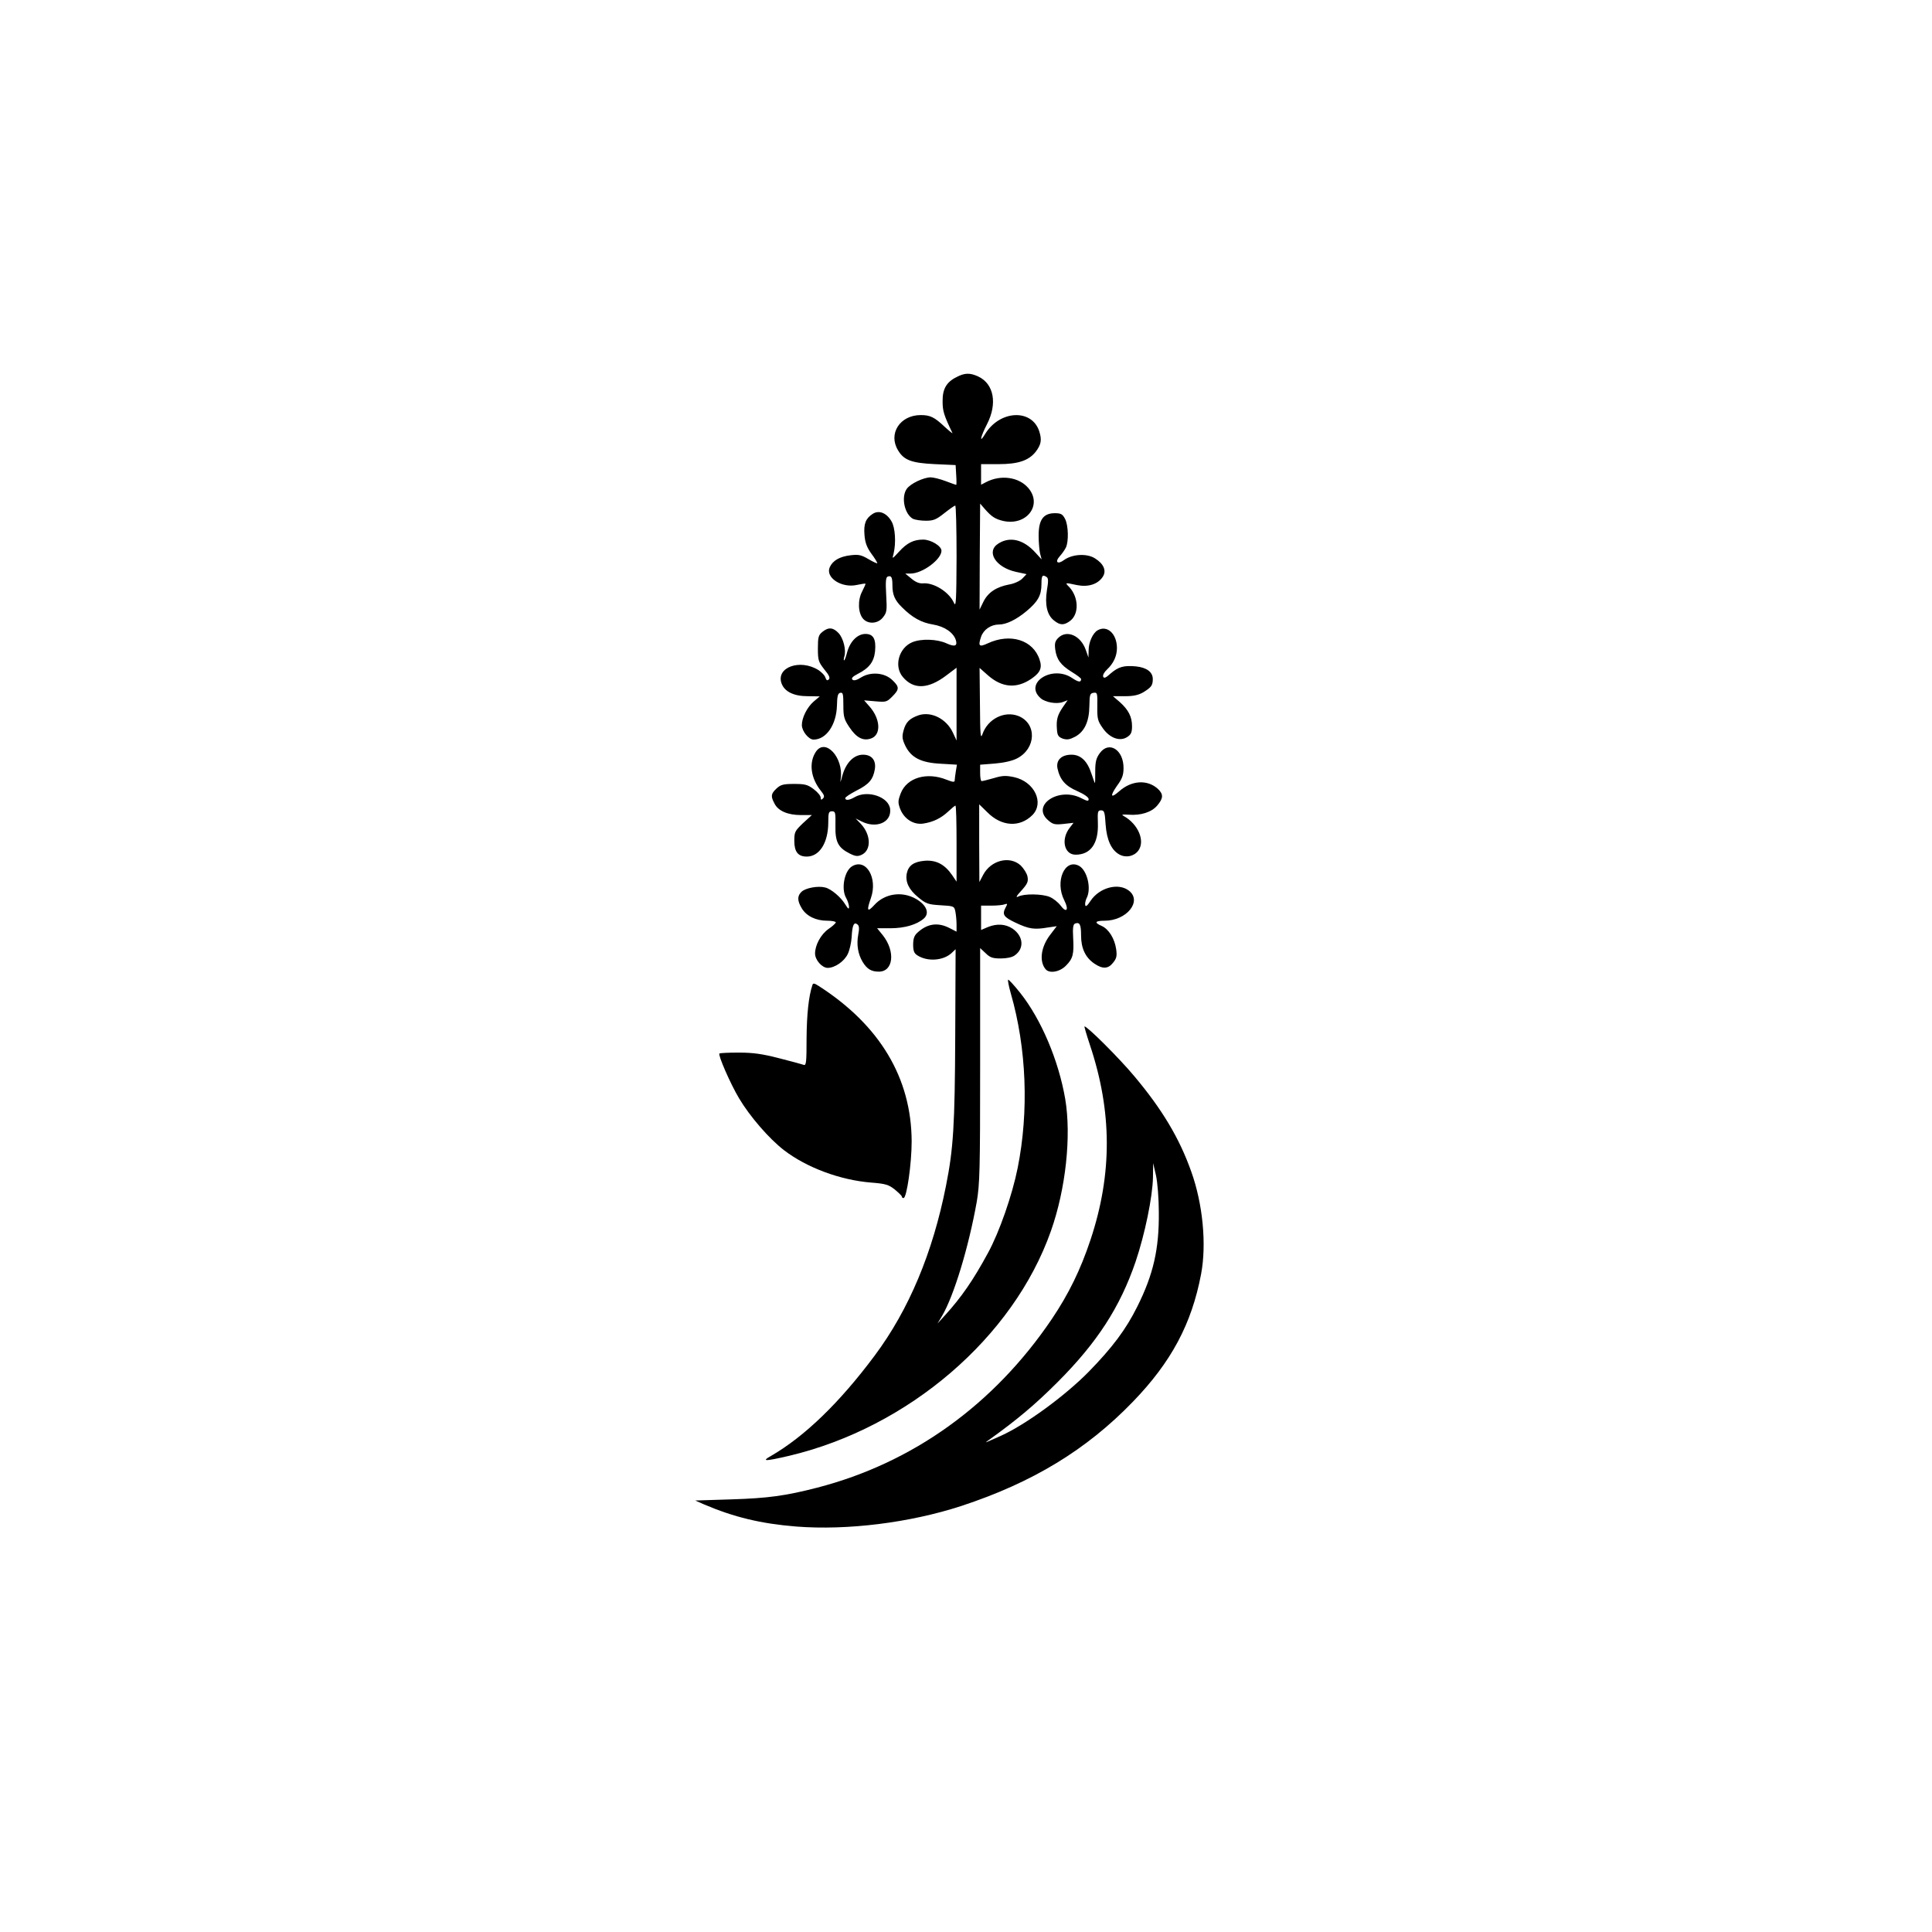 <?xml version="1.0" standalone="no"?>
<!DOCTYPE svg PUBLIC "-//W3C//DTD SVG 20010904//EN"
 "http://www.w3.org/TR/2001/REC-SVG-20010904/DTD/svg10.dtd">
<svg version="1.0" xmlns="http://www.w3.org/2000/svg"
 width="1024pt" height="1024pt" viewBox="0 0 1024 1024"
 preserveAspectRatio="xMidYMid meet">

<g transform="translate(0,1024) scale(0.1,-0.1)"
fill="#000000" stroke="none">
<path d="M5071 8242 c-55 -27 -76 -64 -75 -130 0 -51 7 -73 52 -167 3 -5 -15
9 -39 31 -56 53 -78 64 -129 64 -110 0 -174 -99 -120 -187 31 -52 71 -67 195
-73 l110 -5 3 -52 c2 -29 2 -53 0 -53 -2 0 -27 9 -56 20 -29 11 -65 20 -80 20
-38 -1 -106 -33 -126 -61 -31 -44 -12 -134 33 -159 11 -5 41 -10 68 -10 41 0
55 6 98 40 28 22 53 40 58 40 4 0 7 -123 7 -272 -1 -236 -3 -269 -14 -243 -26
58 -108 109 -166 103 -18 -1 -38 7 -59 25 l-33 27 28 0 c63 0 164 75 164 121
0 25 -56 59 -97 59 -50 0 -85 -17 -127 -63 -38 -41 -38 -42 -30 -12 14 57 9
139 -11 172 -26 45 -67 61 -100 39 -37 -24 -48 -53 -43 -112 3 -40 13 -66 36
-98 18 -24 32 -47 32 -51 0 -3 -21 6 -46 21 -39 23 -53 26 -96 21 -58 -7 -94
-28 -110 -63 -25 -55 63 -113 145 -94 23 5 43 8 44 6 2 -1 -7 -20 -18 -42 -24
-46 -21 -114 6 -144 27 -30 79 -26 105 8 20 25 22 35 17 119 -4 70 -2 93 8 97
19 7 25 -3 25 -45 0 -51 12 -80 51 -118 54 -54 102 -81 164 -91 60 -10 108
-42 121 -82 10 -32 -5 -38 -49 -18 -50 23 -134 26 -182 6 -71 -30 -98 -127
-50 -184 57 -68 135 -65 232 9 l53 40 0 -193 0 -193 -19 41 c-34 74 -115 115
-182 93 -48 -17 -68 -36 -80 -81 -9 -33 -7 -46 10 -82 31 -62 83 -89 189 -94
l84 -5 -6 -36 c-3 -20 -6 -42 -6 -48 0 -10 -11 -8 -42 4 -106 43 -212 11 -244
-72 -15 -40 -15 -49 -3 -82 21 -54 72 -86 123 -78 52 8 94 28 133 65 18 17 34
30 37 30 4 0 6 -91 6 -201 l0 -202 -23 34 c-39 57 -84 81 -144 77 -60 -5 -88
-25 -97 -68 -8 -45 11 -85 61 -126 41 -34 52 -38 118 -42 72 -4 73 -5 79 -35
3 -16 6 -46 6 -67 l0 -38 -37 19 c-62 32 -118 24 -170 -24 -17 -15 -23 -32
-23 -64 0 -33 5 -46 23 -57 53 -34 137 -28 181 13 l21 20 -2 -457 c-2 -481
-10 -601 -49 -797 -70 -354 -196 -656 -378 -900 -187 -251 -372 -429 -550
-532 -52 -29 -32 -29 97 1 632 150 1188 627 1387 1191 79 223 109 504 76 700
-35 204 -127 422 -239 563 -32 40 -61 72 -64 69 -2 -3 4 -36 15 -74 83 -289
96 -623 36 -923 -29 -145 -97 -340 -157 -450 -79 -146 -141 -235 -227 -330
l-41 -45 24 40 c63 107 141 364 184 605 16 95 18 167 18 725 l0 620 29 -27
c23 -23 37 -28 80 -28 31 0 61 6 74 16 52 36 47 102 -11 142 -38 25 -83 28
-132 8 l-35 -15 0 65 0 64 54 0 c30 0 62 3 71 7 15 5 16 3 6 -15 -21 -39 -13
-52 53 -83 70 -33 98 -37 169 -25 l48 7 -35 -46 c-49 -64 -59 -140 -24 -182
20 -24 74 -15 107 18 38 38 44 61 39 149 -3 52 0 71 10 75 25 9 32 -5 32 -63
0 -68 23 -117 70 -149 44 -30 74 -29 100 5 18 22 21 35 16 71 -8 56 -39 106
-76 123 -42 18 -37 28 15 28 116 0 200 103 129 159 -56 44 -157 17 -204 -54
-17 -26 -26 -33 -28 -22 -2 9 2 25 7 36 27 50 4 148 -40 172 -76 40 -129 -83
-78 -183 26 -51 12 -70 -20 -27 -13 17 -38 37 -57 45 -40 17 -137 18 -167 2
-15 -7 -10 3 17 32 32 36 37 47 32 74 -3 17 -20 43 -36 59 -58 53 -158 28
-199 -50 l-20 -38 -1 206 0 206 43 -42 c75 -76 172 -82 239 -15 64 65 11 177
-97 201 -43 9 -61 9 -107 -5 -31 -9 -60 -16 -65 -16 -5 0 -8 20 -8 44 l0 43
77 6 c48 4 93 14 118 27 102 52 107 185 8 225 -74 29 -163 -15 -191 -97 -10
-28 -12 -2 -13 159 l-2 193 44 -39 c75 -66 152 -72 230 -19 48 33 59 58 44
102 -34 104 -155 142 -275 86 -45 -21 -52 -15 -35 35 13 38 52 65 95 65 39 0
92 26 146 71 61 51 79 84 79 144 0 45 5 51 27 37 10 -6 10 -23 2 -70 -12 -77
1 -133 38 -161 32 -26 53 -26 86 -1 47 37 44 124 -5 178 -25 25 -25 25 40 11
59 -12 111 4 137 44 21 32 5 69 -42 98 -43 27 -120 22 -163 -9 -35 -26 -51
-11 -22 21 11 12 25 32 31 44 16 31 14 119 -4 153 -13 25 -22 30 -54 30 -61 0
-86 -35 -86 -118 0 -37 4 -80 8 -97 l8 -30 -33 36 c-62 69 -134 87 -195 49
-69 -42 -17 -127 92 -151 l56 -12 -23 -24 c-13 -13 -44 -27 -70 -31 -67 -13
-110 -41 -135 -90 l-21 -43 1 281 2 281 25 -29 c36 -41 55 -53 97 -63 125 -28
211 86 132 176 -50 57 -145 70 -222 30 l-27 -14 0 55 0 54 93 0 c104 0 159 19
196 65 30 39 34 64 19 110 -40 120 -210 111 -287 -16 -32 -53 -25 -16 11 54
55 108 36 212 -46 251 -44 21 -73 20 -115 -2z"/>
<path d="M4359 6891 c-21 -17 -24 -28 -24 -88 0 -63 3 -71 34 -111 25 -30 32
-45 24 -53 -8 -8 -13 -5 -18 9 -3 12 -21 30 -38 41 -97 60 -224 14 -195 -70
15 -44 64 -69 139 -69 l64 -1 -32 -27 c-35 -30 -63 -86 -63 -125 0 -32 36 -77
62 -77 67 0 121 78 124 180 1 51 5 66 18 68 14 3 16 -7 16 -66 0 -62 4 -75 33
-118 36 -54 72 -73 114 -58 54 19 50 103 -8 169 l-29 33 59 -5 c57 -5 61 -4
90 25 38 38 39 51 1 87 -41 40 -114 46 -165 15 -25 -16 -40 -19 -47 -12 -7 7
1 16 28 30 61 31 86 64 92 120 6 65 -9 92 -51 92 -42 0 -81 -39 -97 -97 -6
-24 -13 -43 -16 -43 -3 0 -2 9 1 20 11 34 -5 97 -30 124 -29 31 -54 33 -86 7z"/>
<path d="M5817 6899 c-25 -15 -47 -63 -47 -106 l-1 -38 -14 40 c-27 77 -101
109 -146 64 -17 -17 -20 -29 -16 -61 7 -53 29 -83 87 -119 28 -17 50 -34 50
-38 0 -19 -14 -17 -47 5 -106 72 -259 -27 -167 -107 25 -22 85 -32 117 -20
l26 10 -25 -36 c-30 -44 -36 -68 -32 -119 2 -32 8 -40 31 -49 23 -7 36 -5 65
10 50 27 75 80 76 164 1 59 3 66 22 69 20 3 21 -1 20 -71 -1 -66 2 -78 28
-115 37 -54 92 -74 131 -48 20 13 25 25 25 57 0 50 -19 87 -65 128 l-36 31 63
0 c46 0 72 6 98 21 42 26 50 36 50 70 0 37 -32 61 -89 67 -65 6 -93 -2 -135
-38 -25 -23 -35 -27 -39 -16 -3 8 6 24 20 37 35 33 53 72 53 114 0 76 -52 124
-103 94z"/>
<path d="M4324 6255 c-38 -58 -27 -140 28 -208 17 -21 19 -30 10 -39 -9 -9
-12 -8 -12 4 0 10 -17 30 -37 45 -32 24 -45 28 -104 28 -58 0 -71 -4 -93 -24
-30 -28 -32 -41 -11 -80 19 -39 71 -61 140 -61 l58 0 -47 -43 c-43 -41 -46
-47 -46 -94 0 -58 20 -83 66 -83 67 0 113 72 114 178 0 55 2 62 20 62 18 0 19
-7 18 -75 -2 -87 14 -118 76 -149 30 -15 42 -16 62 -7 53 24 51 106 -3 164
l-28 29 32 -16 c78 -39 158 -5 151 65 -6 65 -119 104 -188 64 -29 -17 -50 -19
-50 -5 0 5 27 23 60 40 66 33 88 59 97 114 7 47 -17 76 -63 76 -48 0 -90 -42
-109 -110 -10 -37 -13 -43 -9 -18 16 113 -82 219 -132 143z"/>
<path d="M5829 6248 c-19 -26 -24 -46 -24 -95 0 -35 0 -63 -2 -63 -1 0 -9 22
-18 49 -22 68 -57 101 -106 101 -53 0 -83 -29 -74 -73 13 -60 42 -93 105 -120
36 -16 60 -33 60 -42 0 -13 -6 -12 -40 5 -119 61 -267 -39 -174 -118 24 -21
35 -24 81 -19 l53 6 -20 -26 c-48 -61 -30 -143 31 -143 80 0 122 60 118 168
-2 60 -1 67 17 67 17 0 20 -9 24 -75 6 -83 31 -136 73 -159 35 -19 77 -10 100
20 38 51 0 141 -77 184 -14 8 -8 9 26 7 64 -5 122 13 152 49 32 38 33 59 4 87
-55 51 -139 47 -205 -11 -46 -41 -52 -28 -12 29 27 37 34 56 34 94 0 97 -78
145 -126 78z"/>
<path d="M4517 5649 c-42 -24 -60 -121 -32 -169 8 -14 14 -34 15 -45 0 -16 -4
-14 -19 10 -23 39 -75 83 -107 91 -38 10 -103 -2 -125 -22 -24 -22 -24 -48 1
-89 25 -41 75 -65 134 -65 25 0 46 -4 46 -9 0 -4 -18 -21 -39 -35 -40 -28 -71
-85 -71 -130 0 -34 37 -76 67 -76 38 0 89 35 107 75 9 19 18 58 20 88 3 63 12
83 31 67 9 -7 10 -22 4 -53 -10 -53 -2 -103 23 -145 23 -38 46 -52 86 -52 77
0 89 107 21 193 l-30 37 70 0 c75 0 141 19 178 52 31 28 14 71 -41 103 -74 43
-167 30 -223 -33 -36 -39 -41 -30 -17 38 37 106 -25 212 -99 169z"/>
<path d="M4306 5019 c-20 -59 -30 -156 -31 -282 0 -127 -2 -146 -15 -141 -8 3
-67 19 -130 35 -89 23 -138 30 -214 30 -54 0 -100 -2 -103 -5 -8 -8 58 -160
104 -237 57 -96 159 -214 238 -275 121 -93 299 -159 463 -172 76 -6 92 -11
125 -37 20 -17 37 -33 37 -37 0 -5 4 -8 9 -8 17 0 43 183 43 300 -1 336 -169
617 -494 825 -22 14 -29 15 -32 4z"/>
<path d="M5777 4701 c118 -353 119 -683 3 -1032 -53 -159 -115 -286 -205 -420
-307 -454 -737 -763 -1244 -894 -167 -43 -260 -56 -456 -62 l-190 -6 45 -20
c159 -68 303 -103 491 -118 270 -21 601 20 874 109 377 124 663 297 910 553
203 210 311 412 361 676 30 158 9 373 -52 543 -63 178 -155 331 -302 506 -81
97 -249 264 -264 264 -2 0 11 -45 29 -99z m365 -886 c2 -195 -29 -330 -114
-500 -60 -121 -132 -217 -258 -346 -126 -128 -334 -280 -465 -339 -28 -12 -59
-26 -70 -31 -13 -6 -11 -3 5 8 151 108 247 189 365 307 211 211 332 399 414
639 49 145 90 343 92 447 l1 75 15 -65 c8 -36 15 -123 15 -195z"/>
</g>
</svg>
